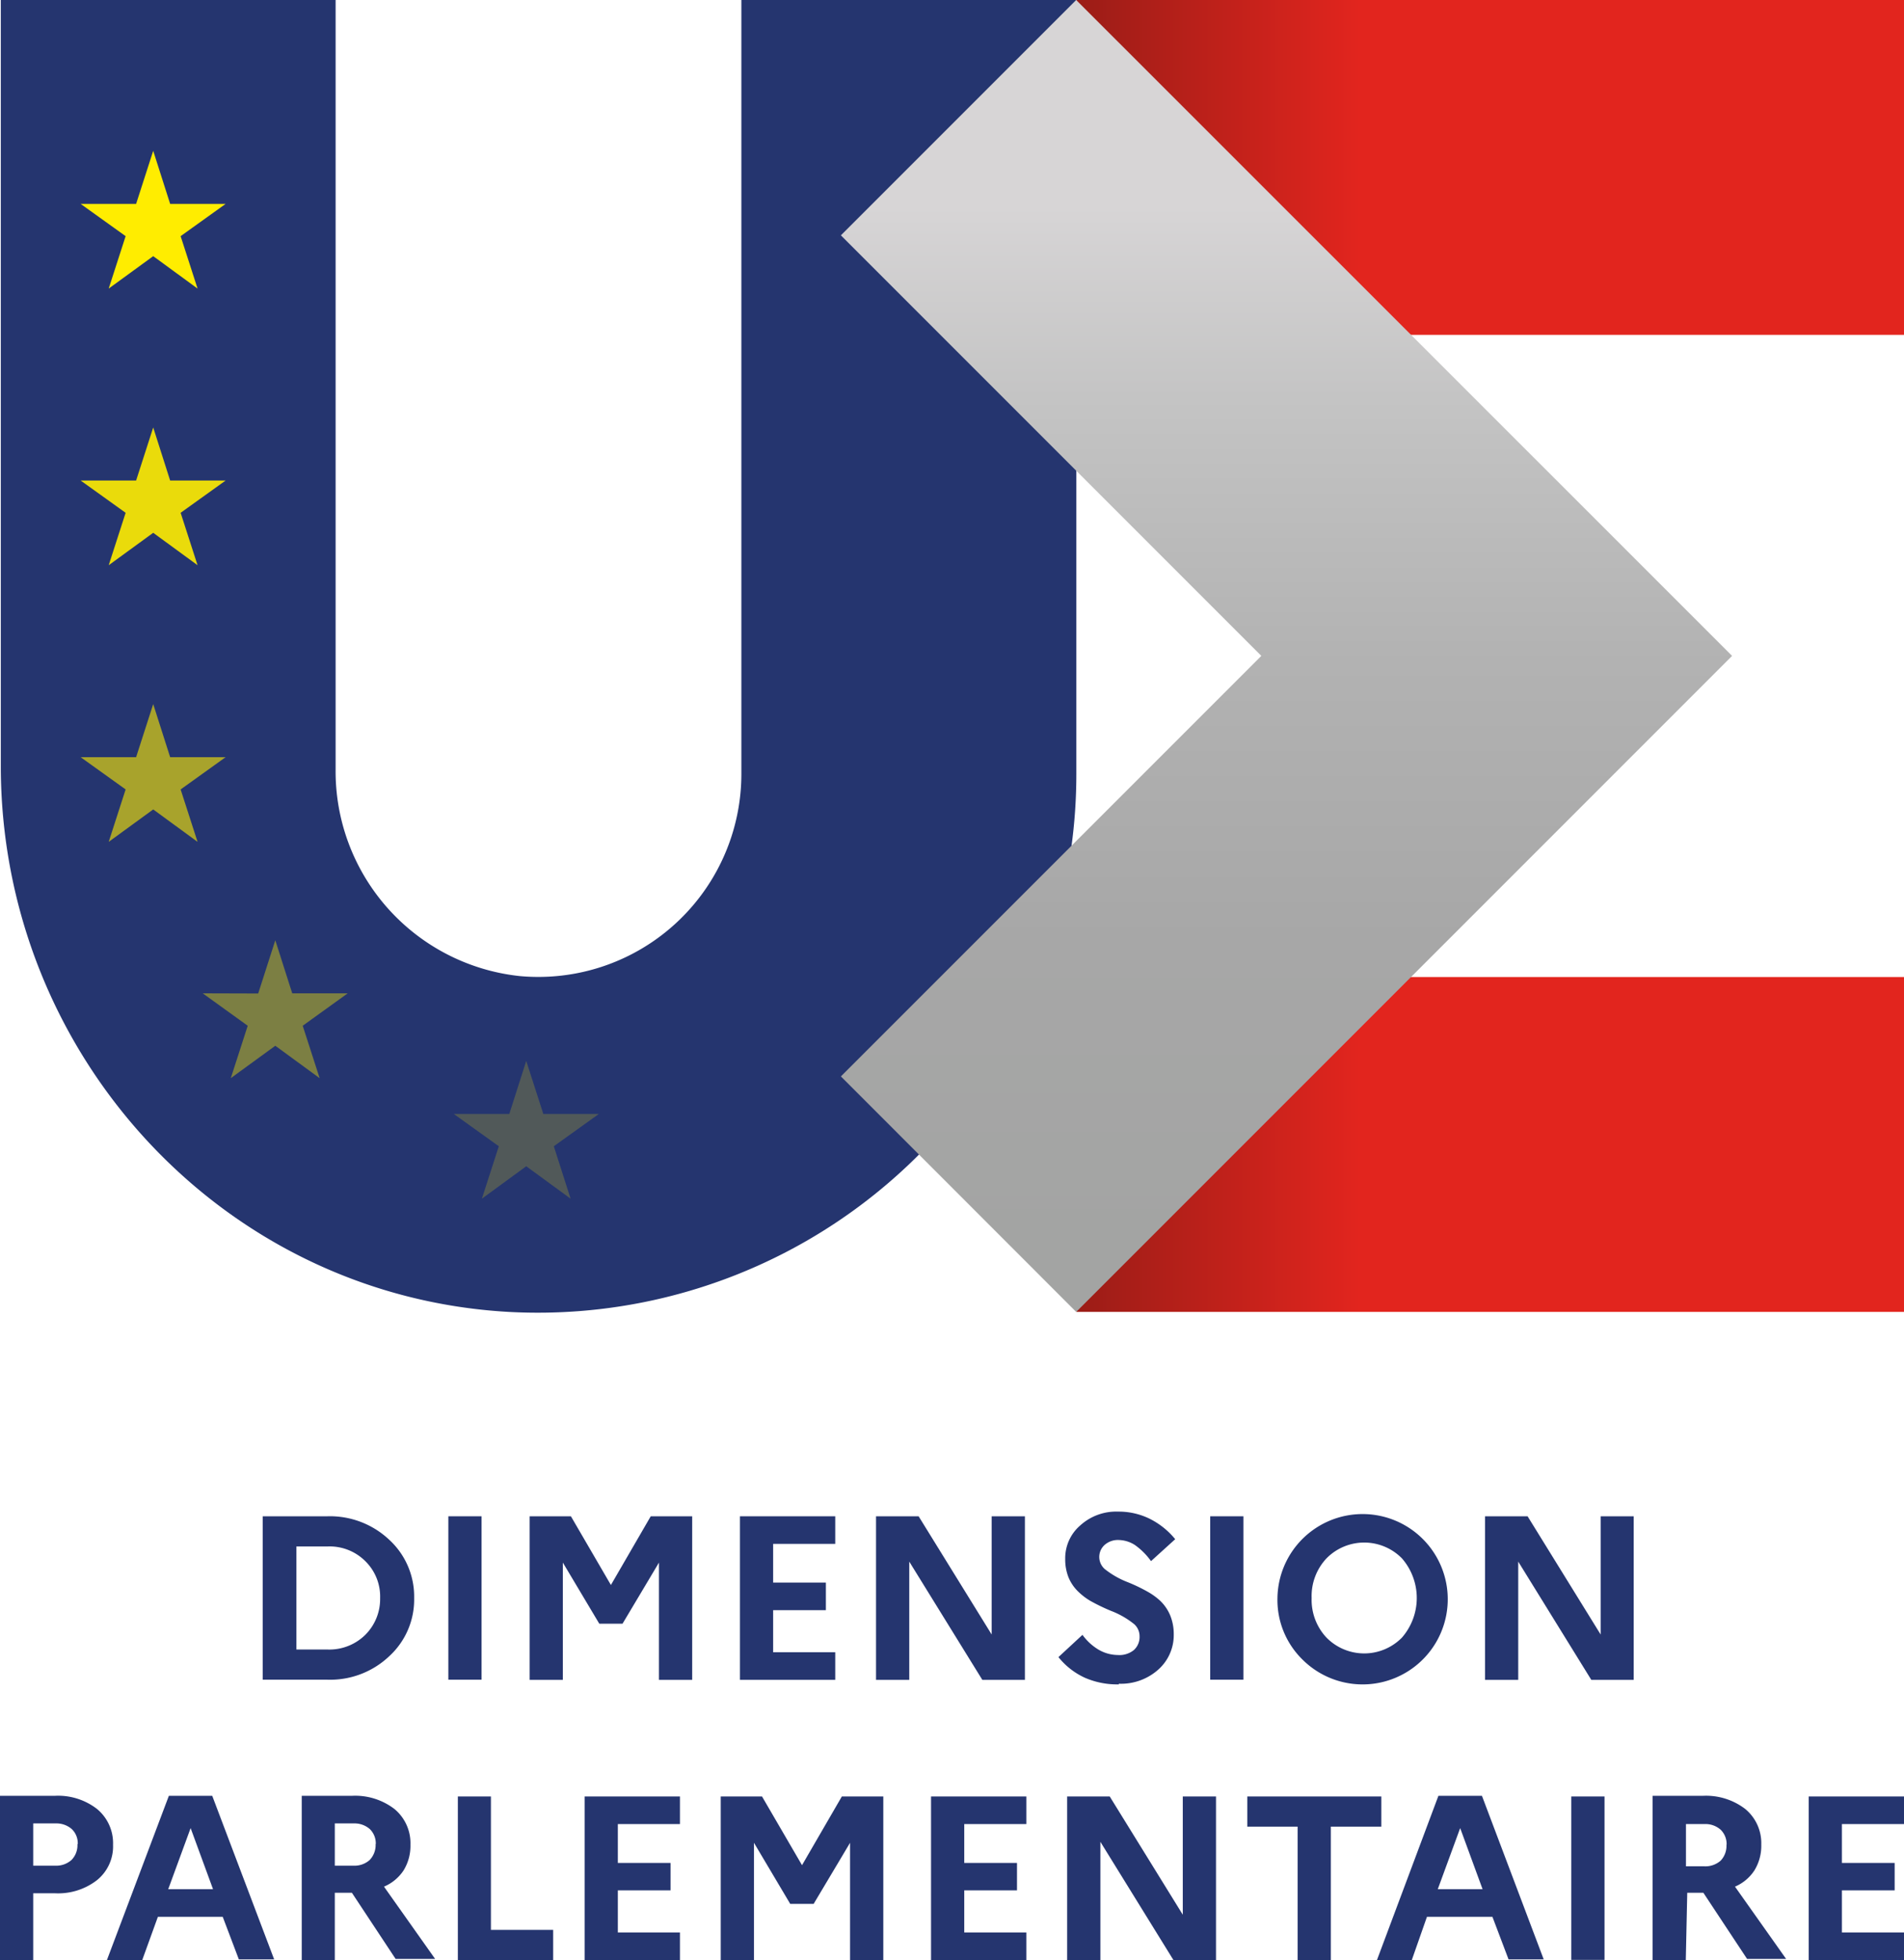 <svg id="Calque_1" data-name="Calque 1" xmlns="http://www.w3.org/2000/svg" xmlns:xlink="http://www.w3.org/1999/xlink" viewBox="0 0 118.06 121.51"><defs><style>.cls-1{fill:none;}.cls-2{clip-path:url(#clip-path);}.cls-3{fill:#25356f;}.cls-4{clip-path:url(#clip-path-3);}.cls-5{fill:url(#Dégradé_sans_nom);}.cls-6{clip-path:url(#clip-path-4);}.cls-7{fill:url(#Dégradé_sans_nom_2);}.cls-8{clip-path:url(#clip-path-5);}.cls-9{fill:url(#Dégradé_sans_nom_3);}.cls-10{opacity:0.6;}.cls-11{clip-path:url(#clip-path-7);}.cls-12{fill:#ffed00;}.cls-13{opacity:0.9;}.cls-14{clip-path:url(#clip-path-8);}.cls-15{opacity:0.4;}.cls-16{clip-path:url(#clip-path-9);}.cls-17{opacity:0.2;}.cls-18{clip-path:url(#clip-path-10);}</style><clipPath id="clip-path" transform="translate(-36.62 -36.67)"><rect class="cls-1" width="191.35" height="194.84"/></clipPath><clipPath id="clip-path-3" transform="translate(-36.62 -36.67)"><rect class="cls-1" x="103.36" y="36.67" width="51.32" height="20.76"/></clipPath><linearGradient id="Dégradé_sans_nom" y1="194.84" x2="1" y2="194.84" gradientTransform="matrix(34.65, 0, 0, -34.65, 54.97, 6761.19)" gradientUnits="userSpaceOnUse"><stop offset="0" stop-color="#6b1712"/><stop offset="0.85" stop-color="#e2251e"/><stop offset="1" stop-color="#e2251e"/></linearGradient><clipPath id="clip-path-4" transform="translate(-36.62 -36.67)"><rect class="cls-1" x="103.36" y="97.24" width="51.32" height="20.76"/></clipPath><linearGradient id="Dégradé_sans_nom_2" y1="194.84" y2="194.84" gradientTransform="matrix(34.65, 0, 0, -34.65, 54.97, 6821.76)" xlink:href="#Dégradé_sans_nom"/><clipPath id="clip-path-5" transform="translate(-36.62 -36.67)"><polygon class="cls-1" points="88.76 51.26 114.83 77.33 88.76 103.4 103.35 118 144.02 77.33 103.35 36.67 88.76 51.26"/></clipPath><linearGradient id="Dégradé_sans_nom_3" y1="194.84" x2="1" y2="194.84" gradientTransform="matrix(0, -65.42, -65.42, 0, 12826.76, 78.33)" gradientUnits="userSpaceOnUse"><stop offset="0" stop-color="#a3a4a3"/><stop offset="0.02" stop-color="#a3a4a3"/><stop offset="0.31" stop-color="#a7a7a7"/><stop offset="0.57" stop-color="#b2b2b2"/><stop offset="0.82" stop-color="#c4c4c4"/><stop offset="1" stop-color="#d7d5d6"/></linearGradient><clipPath id="clip-path-7" transform="translate(-36.62 -36.67)"><rect class="cls-1" x="41.62" y="80.31" width="9" height="8.54"/></clipPath><clipPath id="clip-path-8" transform="translate(-36.62 -36.67)"><rect class="cls-1" x="41.62" y="63.16" width="9" height="8.54"/></clipPath><clipPath id="clip-path-9" transform="translate(-36.62 -36.67)"><rect class="cls-1" x="49.19" y="94.96" width="9" height="8.54"/></clipPath><clipPath id="clip-path-10" transform="translate(-36.62 -36.67)"><rect class="cls-1" x="64.76" y="102.44" width="9" height="8.54"/></clipPath></defs><title>PARLUE2022-FR</title><g class="cls-2"><g class="cls-2"><path class="cls-3" d="M68.16,118c-17.77-1-31.49-16-31.49-33.84V36.67H57.43V84.36A12.77,12.77,0,0,0,68.84,97.18,12.59,12.59,0,0,0,82.59,84.65v-48h20.77v48A33.39,33.39,0,0,1,68.16,118" transform="translate(-36.62 -36.67)"/></g><g class="cls-4"><rect class="cls-5" x="66.74" width="51.32" height="20.76"/></g><g class="cls-6"><rect class="cls-7" x="66.74" y="60.57" width="51.32" height="20.76"/></g><g class="cls-8"><rect class="cls-9" x="52.13" width="55.26" height="81.33"/></g><g class="cls-2"><g class="cls-10"><g class="cls-11"><polygon class="cls-12" points="11.2 48.94 12.25 52.19 9.5 50.18 6.74 52.19 7.79 48.94 5 46.94 8.44 46.94 9.5 43.65 10.55 46.94 13.99 46.94 11.2 48.94"/></g></g><g class="cls-13"><g class="cls-14"><polygon class="cls-12" points="11.2 31.79 12.25 35.04 9.5 33.03 6.74 35.04 7.79 31.79 5 29.79 8.44 29.79 9.5 26.5 10.55 29.79 13.99 29.79 11.2 31.79"/></g></g><polygon class="cls-12" points="11.2 14.64 12.25 17.89 9.5 15.88 6.74 17.89 7.79 14.64 5 12.64 8.44 12.64 9.5 9.35 10.55 12.64 13.99 12.64 11.2 14.64"/><g class="cls-15"><g class="cls-16"><polygon class="cls-12" points="18.77 63.59 19.82 66.84 17.07 64.83 14.31 66.84 15.36 63.59 12.57 61.58 16.01 61.59 17.07 58.29 18.12 61.58 21.56 61.58 18.77 63.59"/></g></g><g class="cls-17"><g class="cls-18"><polygon class="cls-12" points="34.34 71.06 35.38 74.31 32.63 72.3 29.88 74.31 30.93 71.06 28.14 69.06 31.58 69.06 32.63 65.77 33.69 69.06 37.13 69.06 34.34 71.06"/></g></g><path class="cls-3" d="M62.3,135.74a4.76,4.76,0,0,1-1.54,3.6,5.32,5.32,0,0,1-3.85,1.46h-4V130.67h4a5.36,5.36,0,0,1,3.85,1.46,4.78,4.78,0,0,1,1.54,3.61m-5.36-3.2H55v6.39h1.95a3.17,3.17,0,0,0,2.32-.91,3.13,3.13,0,0,0,.92-2.28,3.07,3.07,0,0,0-.92-2.29,3.13,3.13,0,0,0-2.32-.91" transform="translate(-36.62 -36.67)"/><rect class="cls-3" x="27.8" y="94" width="2.06" height="10.13"/><polygon class="cls-3" points="34.9 104.14 32.84 104.14 32.84 94 35.4 94 37.88 98.26 40.35 94 42.92 94 42.92 104.14 40.86 104.14 40.86 96.87 38.6 100.66 37.16 100.66 34.9 96.87 34.9 104.14"/><polygon class="cls-3" points="45.88 104.14 45.88 94 51.79 94 51.79 95.71 47.94 95.71 47.94 98.11 51.21 98.11 51.21 99.82 47.94 99.82 47.94 102.43 51.79 102.43 51.79 104.14 45.88 104.14"/><polygon class="cls-3" points="56.38 104.14 54.32 104.14 54.32 94 56.96 94 61.49 101.33 61.49 94 63.55 94 63.55 104.14 60.91 104.14 56.38 96.81 56.38 104.14"/><path class="cls-3" d="M106,141.09a5,5,0,0,1-2.11-.41,4.5,4.5,0,0,1-1.64-1.28l1.49-1.38a3.35,3.35,0,0,0,1,.92,2.41,2.41,0,0,0,1.19.33,1.42,1.42,0,0,0,1-.31,1.09,1.09,0,0,0,.35-.85,1,1,0,0,0-.33-.75,5.28,5.28,0,0,0-1.45-.83,12.11,12.11,0,0,1-1.28-.62,3.88,3.88,0,0,1-.69-.52,2.63,2.63,0,0,1-.65-.92,3,3,0,0,1-.21-1.15,2.68,2.68,0,0,1,.94-2.09,3.31,3.31,0,0,1,2.33-.85,4.37,4.37,0,0,1,1.94.43,4.82,4.82,0,0,1,1.61,1.28l-1.5,1.36a4.23,4.23,0,0,0-1-1,1.93,1.93,0,0,0-1-.31,1.24,1.24,0,0,0-.87.3,1,1,0,0,0,0,1.5,5.4,5.4,0,0,0,1.44.82,10.4,10.4,0,0,1,1.28.62,4.08,4.08,0,0,1,.71.52,2.67,2.67,0,0,1,.64.94,3.07,3.07,0,0,1,.21,1.16,2.86,2.86,0,0,1-1,2.21,3.47,3.47,0,0,1-2.41.84" transform="translate(-36.62 -36.67)"/><rect class="cls-3" x="75.04" y="94" width="2.06" height="10.13"/><path class="cls-3" d="M115.83,135.74a5.28,5.28,0,1,1,1.54,3.8,5.17,5.17,0,0,1-1.54-3.8m2.12,0a3.41,3.41,0,0,0,.92,2.45,3.28,3.28,0,0,0,4.68,0,3.74,3.74,0,0,0,0-4.91,3.28,3.28,0,0,0-4.68,0,3.41,3.41,0,0,0-.92,2.46" transform="translate(-36.62 -36.67)"/><polygon class="cls-3" points="94.14 104.14 92.08 104.14 92.08 94 94.72 94 99.25 101.33 99.25 94 101.3 94 101.3 104.14 98.67 104.14 94.14 96.81 94.14 104.14"/><path class="cls-3" d="M38.68,158.18H36.62V148H40a3.94,3.94,0,0,1,2.63.81,2.75,2.75,0,0,1,1,2.22,2.69,2.69,0,0,1-1,2.2,3.93,3.93,0,0,1-2.62.81H38.68ZM41.44,151a1.21,1.21,0,0,0-.37-.94,1.45,1.45,0,0,0-1-.35H38.68v2.62h1.37a1.42,1.42,0,0,0,1-.35,1.3,1.3,0,0,0,.37-1" transform="translate(-36.62 -36.67)"/><path class="cls-3" d="M45.44,158.18H43.25L47.09,148h2.69l3.84,10.14H51.43l-1-2.64H46.41Zm1.61-4.39h2.78L48.44,150Z" transform="translate(-36.62 -36.67)"/><path class="cls-3" d="M57.38,158.18H55.33V148h3.09a4,4,0,0,1,2.65.81,2.75,2.75,0,0,1,1,2.22,2.9,2.9,0,0,1-.43,1.6,2.73,2.73,0,0,1-1.21,1l3.17,4.48H61.15l-2.71-4.1H57.38ZM59.92,151a1.24,1.24,0,0,0-.37-.94,1.44,1.44,0,0,0-1-.35H57.38v2.62h1.16a1.41,1.41,0,0,0,1-.35,1.34,1.34,0,0,0,.37-1" transform="translate(-36.62 -36.67)"/><polygon class="cls-3" points="34.3 119.64 34.3 121.51 28.39 121.51 28.39 111.37 30.44 111.37 30.44 119.64 34.3 119.64"/><polygon class="cls-3" points="36.25 121.51 36.25 111.37 42.16 111.37 42.16 113.08 38.31 113.08 38.31 115.49 41.58 115.49 41.58 117.19 38.31 117.19 38.31 119.8 42.16 119.8 42.16 121.51 36.25 121.51"/><polygon class="cls-3" points="46.75 121.51 44.69 121.51 44.69 111.37 47.25 111.37 49.73 115.63 52.2 111.37 54.77 111.37 54.77 121.51 52.71 121.51 52.71 114.24 50.45 118.03 49 118.03 46.75 114.24 46.75 121.51"/><polygon class="cls-3" points="57.73 121.51 57.73 111.37 63.64 111.37 63.64 113.08 59.79 113.08 59.79 115.49 63.06 115.49 63.06 117.19 59.79 117.19 59.79 119.8 63.64 119.8 63.64 121.51 57.73 121.51"/><polygon class="cls-3" points="68.23 121.51 66.17 121.51 66.17 111.37 68.81 111.37 73.34 118.7 73.34 111.37 75.4 111.37 75.4 121.51 72.76 121.51 68.23 114.18 68.23 121.51"/><polygon class="cls-3" points="80.46 121.51 80.46 113.24 77.34 113.24 77.34 111.37 85.65 111.37 85.65 113.24 82.52 113.24 82.52 121.51 80.46 121.51"/><path class="cls-3" d="M124.16,158.18H122L125.81,148h2.7l3.83,10.14h-2.18l-1-2.64h-4.06Zm1.61-4.39h2.78L127.16,150Z" transform="translate(-36.62 -36.67)"/><rect class="cls-3" x="97.43" y="111.37" width="2.06" height="10.13"/><path class="cls-3" d="M141.15,158.18h-2.06V148h3.1a4,4,0,0,1,2.64.81,2.75,2.75,0,0,1,1,2.22,2.9,2.9,0,0,1-.43,1.6,2.7,2.7,0,0,1-1.2,1l3.17,4.48h-2.42l-2.71-4.1h-1Zm2.53-7.14a1.24,1.24,0,0,0-.37-.94,1.42,1.42,0,0,0-1-.35h-1.15v2.62h1.15a1.43,1.43,0,0,0,1-.35,1.33,1.33,0,0,0,.36-1" transform="translate(-36.62 -36.67)"/><polygon class="cls-3" points="112.15 121.51 112.15 111.37 118.06 111.37 118.06 113.08 114.21 113.08 114.21 115.49 117.48 115.49 117.48 117.19 114.21 117.19 114.21 119.8 118.06 119.8 118.06 121.51 112.15 121.51"/></g></g></svg>
